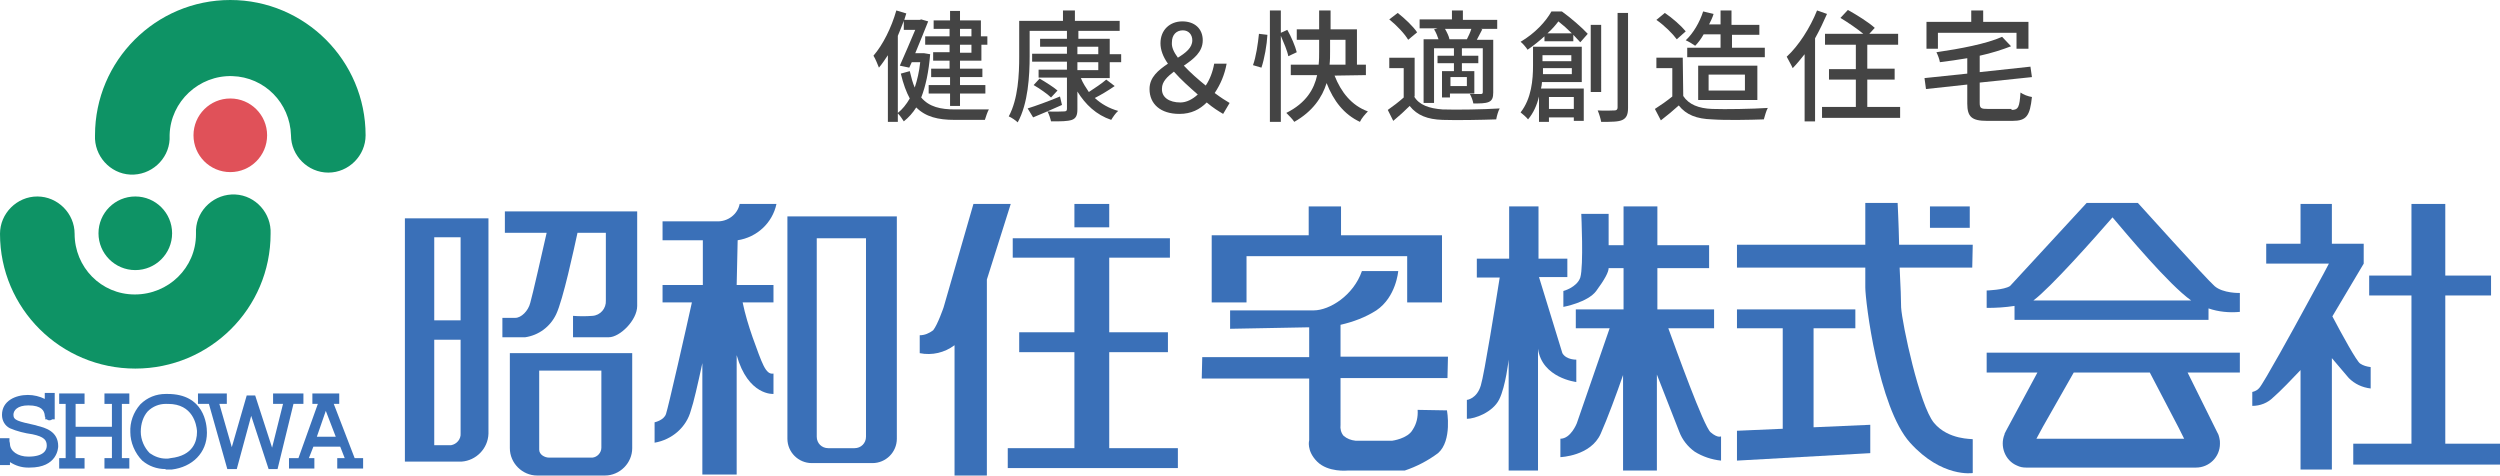 <?xml version="1.0" encoding="utf-8"?>
<!-- Generator: Adobe Illustrator 24.0.0, SVG Export Plug-In . SVG Version: 6.00 Build 0)  -->
<svg version="1.1" id="レイヤー_1" xmlns="http://www.w3.org/2000/svg" xmlns:xlink="http://www.w3.org/1999/xlink" x="0px"
	 y="0px" viewBox="0 0 502.6 95.6" style="enable-background:new 0 0 502.6 95.6;" xml:space="preserve">
<style type="text/css">
	.st0{fill:#E05159;}
	.st1{fill:#0E9365;}
	.st2{fill:#3A70B8;}
	.st3{fill:#444444;}
</style>
<title>アセット 1</title>
<circle class="st0" cx="46.3" cy="27.2" r="7.4"/>
<path class="st1" d="M46.3,0c-15,0-27.2,12.2-27.2,27.2c-0.2,4.1,3,7.7,7.1,7.9s7.7-3,7.9-7.1c0-0.3,0-0.5,0-0.8v-0.1
	c0.2-6.7,5.9-12,12.6-11.8c6.5,0.2,11.6,5.4,11.8,11.9c0,4.1,3.4,7.5,7.5,7.5s7.5-3.4,7.5-7.5C73.5,12.2,61.3,0,46.3,0z"/>
<circle class="st1" cx="27.2" cy="46.9" r="7.4"/>
<path class="st1" d="M27.2,74.1c15,0,27.2-12.1,27.2-27.1c0.2-4.1-3-7.7-7.1-7.9s-7.7,3-7.9,7.1c0,0.3,0,0.5,0,0.8v0.1
	c0,6.7-5.5,12.1-12.3,12.1S15,53.7,15,47c0-4.1-3.4-7.5-7.5-7.5S0,42.9,0,47C0,62,12.2,74.1,27.2,74.1z"/>
<path class="st2" d="M81.4,43.9v48.9h11.4c2.9-0.2,5.3-2.6,5.4-5.6V43.9H81.4z M92.6,47.7v16.7h-5.3V47.7H92.6z M90.7,89.5h-3.4
	V68.3h5.3v18.8C92.7,88.3,91.8,89.3,90.7,89.5z"/>
<path class="st2" d="M126.3,42.5h-24.8v4.3h8.4c-0.7,3.1-2.9,12.8-3.3,14.1c-0.4,1.6-1.8,3-3,3H101v3.9h4.6c2.7-0.4,5-2.1,6.2-4.6
	c1.4-2.9,3.6-13.2,4.3-16.4h5.7v13.6c0.1,1.6-1.1,3-2.7,3.1c-1.3,0.1-2.6,0.1-3.9,0v4.3h7.2c2.2,0,5.7-3.4,5.7-6.3v-19
	C128.1,42.5,126.3,42.5,126.3,42.5z"/>
<path class="st2" d="M102.5,71v19.1c0,3,2.5,5.5,5.5,5.5l0,0h13.6c3,0,5.5-2.5,5.5-5.5V71H102.5z M120.9,90c0,1-0.8,1.9-1.8,2h-8.7
	c-0.9,0-2-0.6-2-1.6V74.5h12.5V90z"/>
<path class="st2" d="M148.3,48.3c3.9-0.6,7-3.5,7.8-7.3h-7.4c-0.4,2.1-2.4,3.6-4.6,3.5h-10.9v3.8h8.1v9h-8.1v3.5h5.9
	c-1,4.6-4.8,21.3-5.2,22.4c-0.4,1.3-2.3,1.7-2.3,1.7V89c3.5-0.6,6.4-3.1,7.3-6.5c0.5-1.4,1.4-5.3,2.3-9.5v22.4h6.9v-24
	c2.3,8.2,7.4,7.8,7.4,7.8v-4.1c-1.6,0.3-2.3-2.1-4.2-7.3c-0.8-2.3-1.5-4.6-2-7h6.2v-3.5h-7.4L148.3,48.3z"/>
<path class="st2" d="M158.3,43.5v44.7l0,0c0,2.7,2.2,4.9,4.9,4.9h12.2c2.7,0,4.9-2.2,4.9-4.9l0,0V43.5H158.3z M174.1,87.6
	L174.1,87.6c0,0.1,0,0.2,0,0.2c0,1.3-1,2.3-2.3,2.3l0,0h-5.3c-1.3,0-2.3-1-2.3-2.3c0-0.1,0-0.2,0-0.2V47.9h9.9L174.1,87.6z"/>
<rect x="216" y="41" class="st2" width="7" height="4.7"/>
<polygon class="st2" points="223,90.1 223,70.8 234.8,70.8 234.8,66.8 223,66.8 223,51.8 235.2,51.8 235.2,47.9 203.6,47.9 
	203.6,51.8 216,51.8 216,66.8 204.9,66.8 204.9,70.8 216,70.8 216,90.1 202.6,90.1 202.6,94.1 236.8,94.1 236.8,90.1 "/>
<path class="st2" d="M203.2,41h-7.5l-6,20.8c0,0-1.2,3.5-2.1,4.6c-0.8,0.6-1.7,1-2.7,1V71c2.5,0.5,5-0.1,7-1.6v26.2h6.5V56.2
	L203.2,41z"/>
<polygon class="st2" points="286.4,47.3 282.9,47.3 269.6,47.3 269.6,41.5 263.1,41.5 263.1,47.3 250.6,47.3 248.3,47.3 243.6,47.3 
	243.6,60.8 250.6,60.8 250.6,51.5 282.9,51.5 282.9,60.8 289.9,60.8 289.9,47.3 "/>
<path class="st2" d="M285,82.4c0.1,1.4-0.2,2.8-1,4c-1,1.8-4.1,2.2-4.1,2.2h-7.4c-0.9-0.1-1.7-0.4-2.4-1c-0.5-0.6-0.7-1.4-0.6-2.2
	V76H291l0.1-4.3h-21.6v-6.4c2.6-0.6,5-1.5,7.2-2.9c4-2.7,4.4-7.9,4.4-7.9h-7.3c-1.7,4.9-6.5,7.9-9.7,7.9h-16.8v3.7l15.9-0.3v6h-21.5
	l-0.1,4.3h21.6v12.4c0,0-0.6,2.1,1.6,4.3s6.1,1.8,6.1,1.8h11.5c2.4-0.8,4.7-2,6.7-3.5c2.9-2.5,1.8-8.6,1.8-8.6L285,82.4z"/>
<polygon class="st2" points="491.6,89.2 491.6,59.4 500.8,59.4 500.8,55.4 491.6,55.4 491.6,41 484.8,41 484.8,55.4 476.3,55.4 
	476.3,59.4 484.8,59.4 484.8,89.2 473.1,89.2 473.1,93.4 502.6,93.4 502.6,89.2 "/>
<path class="st2" d="M314.1,71l-4.7-15.3h5.7V52h-5.8V41.5h-5.9V52h-6.5v3.8h4.6c-0.7,4.4-3.1,19.5-3.8,21.7
	c-0.8,2.7-2.8,2.9-2.8,2.9v3.8c1.6,0,5.2-1.3,6.5-3.9s1.9-8,1.9-8v22.3h5.9V70.1c0.8,5.9,7.7,6.7,7.7,6.7v-4.5
	C317,72.3,314.9,72.4,314.1,71z"/>
<path class="st2" d="M343.9,86.9c-1.4-1.2-7-16.8-8.5-20.9h9.2v-3.8h-11.4v-8.3h10.4v-4.6h-10.4v-7.8h-6.8v7.8h-3V43h-5.5
	c0,0,0.5,10.5-0.2,12.8c-0.7,2-3.4,2.7-3.4,2.7v3.2c0,0,4.9-0.9,6.6-3.2s2.5-3.8,2.5-4.6h3v8.3h-9.6V66h6.8L317,85.1
	c0,0-1.2,3.1-3.3,3.1v3.7c0,0,6.1-0.2,8.1-4.7c1.3-2.9,3.3-8.3,4.5-11.8v19.2h6.8V75.3l4.5,11.5c0.6,1.6,1.7,3,3.1,4
	c1.6,1,3.4,1.6,5.3,1.8v-4.9C346.1,87.7,345.4,88.2,343.9,86.9z"/>
<rect x="388" y="41.5" class="st2" width="8" height="4.3"/>
<polygon class="st2" points="364.6,85.9 364.6,66 373,66 373,62.2 349.2,62.2 349.2,66 358.4,66 358.4,86.2 349.2,86.6 349.2,92.6 
	376,91.1 376,85.4 "/>
<path class="st2" d="M396.6,49.2h-14.8c-0.1-4.5-0.3-8.4-0.3-8.4H375v8.4h-25.8v4.6H375v4c0,2.7,2.6,24.1,9,31.2s12.6,6.1,12.6,6.1
	s0-6.7,0-6.8s-4.9,0.2-7.8-3.3s-6.4-19.9-6.6-23.2c0-1.2-0.1-4.4-0.3-8h14.6L396.6,49.2z"/>
<path class="st2" d="M450.3,70.9h-50.9v4h10.2l-6.3,11.7c-0.1,0.2-0.2,0.4-0.3,0.6v0.1l0,0c-1,2.4,0.1,5.3,2.5,6.3
	c0.6,0.3,1.2,0.4,1.8,0.4h34.2c2.6,0,4.8-2.1,4.8-4.8c0-0.3,0-0.7-0.1-1l0,0v-0.1c-0.1-0.4-0.2-0.8-0.4-1.1l-0.1-0.2l-5.9-11.9h10.5
	L450.3,70.9z M438,86l1.1,2.2h-29.7l1.3-2.4l6.2-10.9h15.3L438,86z"/>
<path class="st2" d="M445.2,57.5c-1.7-1.5-15.4-16.7-15.4-16.7h-10.3l-15.4,16.7c-1.2,0.8-4.7,0.9-4.7,0.9v3.5
	c1.9,0,3.7-0.1,5.6-0.4v2.8h39V62c2,0.7,4.2,0.9,6.3,0.7v-3.8C450.3,58.9,446.9,59,445.2,57.5z M424.7,43.7
	c2.8,3.3,11.3,13.5,15.8,16.7h-31.7C412.3,57.8,421.4,47.5,424.7,43.7z"/>
<path class="st2" d="M474.5,73.1c-0.7-0.4-3.7-5.9-5.6-9.5l6.3-10.6v-4h-6.4v-8h-6.3v8h-6.9v4h12.6c-1,2-4.1,7.5-5.2,9.6
	c-1.4,2.6-8,14.6-8.8,15.4c-0.3,0.4-0.9,0.7-1.4,0.8v2.8c1.6,0,3.1-0.6,4.2-1.7c1.4-1.2,3.9-3.8,5.5-5.5v20h6.3V72
	c1.3,1.5,2.7,3.2,3.4,4c1.2,1.2,2.7,1.9,4.4,2.1v-4.3C475.8,73.7,475.1,73.5,474.5,73.1z"/>
<g>
	<path class="st3" d="M187,10.9c-0.3,3.6-0.9,6.4-1.8,8.7c1.6,1.9,3.9,2.4,6.8,2.4c0.9,0,5.6,0,6.8,0c-0.3,0.5-0.6,1.5-0.8,2.1h-6.1
		c-3.3,0-5.8-0.6-7.7-2.5c-0.7,1.1-1.5,2-2.5,2.8c-0.3-0.5-0.8-1.2-1.2-1.6v1.7h-2V11.1c-0.6,0.9-1.2,1.8-1.8,2.5
		c-0.2-0.5-0.7-1.8-1.1-2.4c1.9-2.2,3.6-5.6,4.6-9.1l2,0.6c-0.1,0.4-0.3,0.9-0.4,1.3h3.1l0.3-0.1l1.4,0.4c-0.7,1.8-1.7,4.2-2.6,6.4
		h1.4h0.4L187,10.9z M180.5,22.7c0.9-0.7,1.7-1.7,2.4-2.9c-0.7-1.3-1.3-2.9-1.8-5l1.8-0.5c0.3,1.3,0.6,2.4,1,3.3
		c0.5-1.5,0.9-3.2,1.1-5.1h-1.7l-0.5,1.1l-1.9-0.4c1-2.2,2.2-5.1,3.1-7.2h-2.3V4.2c-0.4,1-0.8,2.1-1.2,3V22.7z M191,5.8h-3.3V4.1
		h3.3V2.2h2v1.9h4.2v3.2h1.3V9h-1.2v3.2H193v1.6h4.5v1.7H193v1.6h5.1v1.7H193v2.5h-2v-2.5h-4.3v-1.7h4.3v-1.6h-3.8v-1.7h3.7v-1.6
		h-3.3v-1.7h3.3V9h-4.9V7.3h4.9V5.8z M193,5.8v1.5h2.3V5.8H193z M195.3,9H193v1.6h2.3V9z"/>
	<path class="st3" d="M217.3,15.7c0.4,1,1,1.9,1.6,2.8c1.2-0.8,2.6-1.7,3.5-2.5l1.7,1.3c-1.3,0.9-2.8,1.8-4,2.4
		c1.3,1.2,2.9,2.1,4.7,2.6c-0.5,0.4-1.1,1.3-1.4,1.8c-3-1-5.2-3.1-6.8-5.7V22c0,1.2-0.3,1.8-1.1,2.1c-0.9,0.3-2.2,0.3-4.2,0.3
		c-0.1-0.5-0.4-1.4-0.7-2c1.4,0.1,2.9,0,3.3,0s0.6-0.1,0.6-0.5v-6.3h-5.7V14h5.7v-1.6h-7v-1.6h7V9.4h-5.4V7.8h5.4V6.2H207v5.1
		c0,3.9-0.3,9.5-2.4,13.3c-0.4-0.4-1.3-1-1.8-1.2c1.9-3.5,2.1-8.5,2.1-12V4.2h8.8V2.1h2.4v2.1h9v2h-8.3v1.6h6.3v3.1h2.3v1.6h-2.3
		v3.2H217.3z M213.5,21.1c-2,0.9-4.1,1.8-5.8,2.5l-1.1-1.8c1.6-0.5,4.1-1.4,6.5-2.4L213.5,21.1z M209,15.8c1.2,0.7,2.8,1.7,3.6,2.4
		l-1.3,1.4c-0.7-0.7-2.3-1.8-3.5-2.5L209,15.8z M216.6,10.9h4.2V9.4h-4.2V10.9z M216.6,14.1h4.2v-1.6h-4.2V14.1z"/>
	<path class="st3" d="M245.9,22.9c-1-0.6-2-1.2-3.3-2.3c-1.4,1.4-3.1,2.3-5.5,2.3c-3.8,0-6-2-6-5c0-2.4,1.8-3.8,3.7-5.1
		c-1-1.4-1.5-2.8-1.5-4.1c0-2.7,1.9-4.4,4.4-4.4s4.1,1.5,4.1,3.8c0,2.4-1.9,3.8-3.8,5.1c1.3,1.4,2.9,2.8,4.4,4
		c0.8-1.2,1.4-2.7,1.7-4.4h2.5c-0.4,2.2-1.2,4.1-2.4,5.9c1.2,0.9,2.3,1.6,3,2L245.9,22.9z M237.3,20.6c1.2,0,2.4-0.6,3.5-1.6
		c-1.7-1.5-3.4-3-4.8-4.6c-1.3,1-2.4,2-2.4,3.4C233.5,19.6,235.1,20.6,237.3,20.6z M236.8,11.6c1.6-1,2.9-2,2.9-3.5
		c0-1.1-0.7-2-1.9-2c-1.3,0-2.2,0.9-2.2,2.4C235.5,9.5,236,10.5,236.8,11.6z"/>
	<path class="st3" d="M251.9,13.1c0.6-1.6,1-4.3,1.2-6.3l1.7,0.2c-0.1,2-0.6,4.8-1.2,6.6L251.9,13.1z M259,11.3
		c-0.2-1.1-0.9-2.7-1.5-4.1v17.3h-2.2V2.1h2.2v4.5l1.3-0.6c0.8,1.4,1.6,3.3,1.9,4.5L259,11.3z M268.3,15.2c1.3,3.3,3.4,6,6.7,7.2
		c-0.5,0.5-1.3,1.4-1.6,2.1c-3.2-1.5-5.3-4.2-6.7-7.8c-0.9,2.9-2.8,5.7-6.5,7.8c-0.3-0.5-1.1-1.3-1.6-1.8c4-2,5.6-4.8,6.2-7.6h-5.3
		V13h5.6c0.1-0.9,0.1-1.9,0.1-2.7V8h-4.5V5.9h4.5V2.1h2.3v3.8h5.3V13h1.8v2.1L268.3,15.2L268.3,15.2z M267.4,10.3
		c0,0.9,0,1.8-0.1,2.7h3.2V8h-3.1V10.3z"/>
	<path class="st3" d="M284.3,19.4c1,1.7,3,2.4,5.7,2.6c2.8,0.1,8.4,0,11.5-0.2c-0.3,0.5-0.6,1.6-0.7,2.2c-2.8,0.1-8,0.2-10.8,0.1
		c-3-0.1-5.1-0.9-6.6-2.8c-1,1-2.1,2-3.3,3l-1.1-2.2c1-0.7,2.2-1.6,3.2-2.5v-5.9h-2.9v-2.1h5.1v7.8
		C284.4,19.4,284.3,19.4,284.3,19.4z M283.1,8c-0.7-1.2-2.3-2.9-3.8-4.1l1.7-1.3c1.4,1.1,3.1,2.7,3.9,3.9L283.1,8z M289,5.7h-3.6
		V3.9h6.5V2.1h2.2V4h6.9v1.8h-3.3l0.3,0.1c-0.4,0.8-0.8,1.5-1.1,2.1h3.3v10.6c0,1-0.2,1.6-0.9,1.9c-0.7,0.3-1.7,0.3-3.1,0.3
		c-0.1-0.6-0.4-1.4-0.7-1.9c1,0,1.9,0,2.2,0c0.3,0,0.4-0.1,0.4-0.4V9.7h-4.2v1.5h3.3v1.5h-3.3v1.6h2.5v4.5h-4.9v0.8h-1.6v-5.3h2.4
		v-1.6H289v-1.5h3.3V9.7h-4v11h-2.1V7.9h3c-0.2-0.6-0.5-1.4-0.9-2L289,5.7z M294.9,7.9c0.3-0.6,0.7-1.4,0.9-2.1h-5.3
		c0.4,0.7,0.8,1.5,0.9,2.1h-0.1H294.9z M294.9,15.5h-3.3v1.8h3.3V15.5z"/>
	<path class="st3" d="M314,2.3c1.8,1.3,4,3.2,5.2,4.5l-1.5,1.7c-0.4-0.4-0.9-1-1.4-1.5v1.3h-5.8v-1c-1,0.9-2.1,1.8-3.4,2.7
		c-0.3-0.5-1-1.3-1.4-1.6c2.9-1.7,5.1-4.1,6.2-6.1C311.9,2.3,314,2.3,314,2.3z M310,16.5c0,0.4-0.1,0.9-0.2,1.3h8.6v6.5h-2v-0.7h-5
		v0.9h-2v-5.1c-0.4,1.7-1.1,3.3-2.2,4.6c-0.3-0.4-1.1-1.1-1.5-1.4c2.2-2.8,2.5-6.6,2.5-9.4V9.4h9.8v7.1H310z M316,14.9v-1.2h-5.8
		c0,0.4,0,0.8,0,1.2H316z M310.1,11.1v1.2h5.8v-1.2H310.1z M316,6.7c-0.9-0.9-1.8-1.7-2.7-2.4c-0.6,0.8-1.3,1.6-2.2,2.4H316z
		 M311.4,19.5v2.4h5v-2.4H311.4z M321.9,18.5h-2.1V5h2.1V18.5z M327.3,2.6v19.1c0,1.3-0.3,2-1.1,2.4c-0.8,0.4-2.2,0.4-4.3,0.4
		c-0.1-0.6-0.4-1.6-0.7-2.3c1.5,0.1,3,0,3.4,0s0.6-0.2,0.6-0.6v-19C325.1,2.6,327.3,2.6,327.3,2.6z"/>
	<path class="st3" d="M338.4,19.3c1.1,1.7,3.1,2.5,5.8,2.6c2.7,0.1,8.1,0,11.2-0.2c-0.3,0.5-0.6,1.6-0.8,2.3
		c-2.8,0.1-7.7,0.2-10.4,0c-3.1-0.1-5.2-0.9-6.7-2.8c-1.1,1-2.3,2-3.6,3l-1.2-2.3c1.1-0.7,2.4-1.6,3.5-2.5v-5.7H333v-2.1h5.3
		L338.4,19.3L338.4,19.3z M337.1,7.9c-0.8-1.1-2.5-2.8-4.1-3.9l1.7-1.4c1.5,1,3.3,2.6,4.2,3.7L337.1,7.9z M342.5,6.9
		c-0.5,0.9-1.1,1.7-1.7,2.3c-0.4-0.3-1.4-0.9-1.9-1.1c1.5-1.4,2.8-3.6,3.5-5.8l2.1,0.5c-0.2,0.7-0.6,1.5-0.9,2.1h2.3V2.1h2.2V5h5.6
		v2h-5.5v2.6h6.6v1.9h-15.6V9.6h6.7V6.9H342.5z M341.4,20.1v-6.9h11.9v6.9H341.4z M343.5,18.2h7.3V15h-7.3V18.2z"/>
	<path class="st3" d="M367.3,2.8c-0.7,1.6-1.5,3.3-2.4,4.9v16.7h-2.1V10.9c-0.8,1-1.6,2-2.4,2.8c-0.2-0.5-0.9-1.7-1.2-2.3
		c2.4-2.2,4.7-5.8,6.1-9.3L367.3,2.8z M382,21.5v2.2h-15.7v-2.2h6.8V16h-5.4v-2.1h5.4V9h-6.2V6.8h7.7c-1.2-1-3.1-2.3-4.6-3.2
		l1.5-1.6c1.8,1,4.2,2.5,5.4,3.6l-1.1,1.2h5.8V9h-6.2v4.8h5.5V16h-5.5v5.5H382z"/>
	<path class="st3" d="M404.4,22.1c1.4,0,1.6-0.6,1.8-3.5c0.5,0.4,1.6,0.8,2.3,0.9c-0.4,3.8-1.1,4.8-3.9,4.8h-5.1c-3.1,0-4-0.8-4-3.5
		V17l-8.3,0.9l-0.3-2.2l8.6-0.9v-3.1c-1.9,0.3-3.7,0.6-5.5,0.8c-0.1-0.6-0.4-1.4-0.7-2c4.8-0.7,10.1-1.7,13.2-3.1l1.8,1.9
		c-1.8,0.7-4,1.4-6.3,1.9v3.3l10.2-1.1l0.3,2.1L398,16.6v4.1c0,1.1,0.3,1.2,1.7,1.2h4.7L404.4,22.1L404.4,22.1z M389.6,9.8h-2.3V4.4
		h9V2.1h2.4v2.3h9.1v5.4h-2.4V6.6h-15.8L389.6,9.8L389.6,9.8z"/>
</g>
<g>
	<g>
		<path class="st2" d="M5.6,94c-1.3,0-2.5-0.4-3.6-1.1v0.6H0v-5.4h1.9v0.6C1.9,88.8,2,89,2,89.2c0,1.5,1.6,2.6,3.7,2.6
			c3.2,0,3.7-1.4,3.7-2.2c0-1.1-0.5-1.8-2.9-2.3C5,87.1,3.4,86.7,2,86.1c-1-0.5-1.6-1.5-1.6-2.7c0-2.8,2.7-4,5.2-4
			c1.2,0,2.4,0.3,3.4,0.8V79h2v5.3h-0.5c-0.1,0.1-0.3,0.2-0.6,0.2c-0.2,0-0.4-0.1-0.5-0.2H9.1v-0.5C9,83.8,9,83.7,9,83.5
			c-0.1-0.9-0.6-2-3.3-2c-2.2,0-3,1-3,1.9c0,1.1,0.9,1.3,4.5,2.1l0.3,0.1c1.6,0.4,4.2,1.1,4.2,4.1c0,0.4-0.2,4.3-5.7,4.3
			C5.9,94,5.7,94,5.6,94z"/>
	</g>
	<g>
		<polygon class="st2" points="21,94.2 21,92.1 22.5,92.1 22.5,87.8 15.2,87.8 15.2,92.1 17,92.1 17,94.2 11.9,94.2 11.9,92.1 
			13.2,92.1 13.2,81.2 11.9,81.2 11.9,79.1 17,79.1 17,81.2 15.2,81.2 15.2,85.8 22.5,85.8 22.5,81.2 21,81.2 21,79.1 26,79.1 
			26,81.2 24.5,81.2 24.5,92.1 26,92.1 26,94.2 		"/>
	</g>
	<g>
		<path class="st2" d="M67.8,94.2v-2.1h1.5l-0.9-2.3H63l-0.9,2.3h1.1v2.1h-5.1v-2.1H60l3.9-10.9h-1.1v-2.1h5.4v2.1h-1.1l4.2,10.9H73
			v2.1H67.8z M67.5,87.8l-2-5.2l-1.8,5.2H67.5z"/>
	</g>
	<g>
		<path class="st2" d="M33.3,94.3c-1.8,0-3.4-0.6-4.7-1.7c-1.5-1.5-2.4-3.7-2.4-5.7c-0.1-2,0.6-4,2-5.6c1.4-1.4,3.2-2.1,5.1-2.1
			c0.1,0,0.3,0,0.4,0c7.3,0,7.9,6,7.9,7.8c0,4-2.9,6.9-7.1,7.4l0,0h-1.2C33.3,94.4,33.3,94.3,33.3,94.3z M33.3,81.2
			c-1.3,0-2.6,0.5-3.6,1.5c-0.9,1-1.4,2.5-1.4,4.1s0.7,3.2,1.8,4.3c1,0.7,2.1,1.1,3.3,1.1c0.3,0,0.6,0,0.9-0.1
			c4.6-0.5,5.3-3.5,5.3-5.2v-0.3c-0.1-1.2-0.8-5.4-5.8-5.4C33.5,81.2,33.4,81.2,33.3,81.2z"/>
	</g>
	<g>
		<polygon class="st2" points="54,94.3 50.5,83.6 47.6,94.3 45.7,94.3 42,81.2 39.8,81.2 39.8,79.1 45.6,79.1 45.6,81.2 44.1,81.2 
			46.6,89.9 49.6,79.5 51.3,79.5 54.7,90 56.9,81.2 54.9,81.2 54.9,79.1 61,79.1 61,81.2 59,81.2 55.8,94.3 		"/>
	</g>
</g>
</svg>
